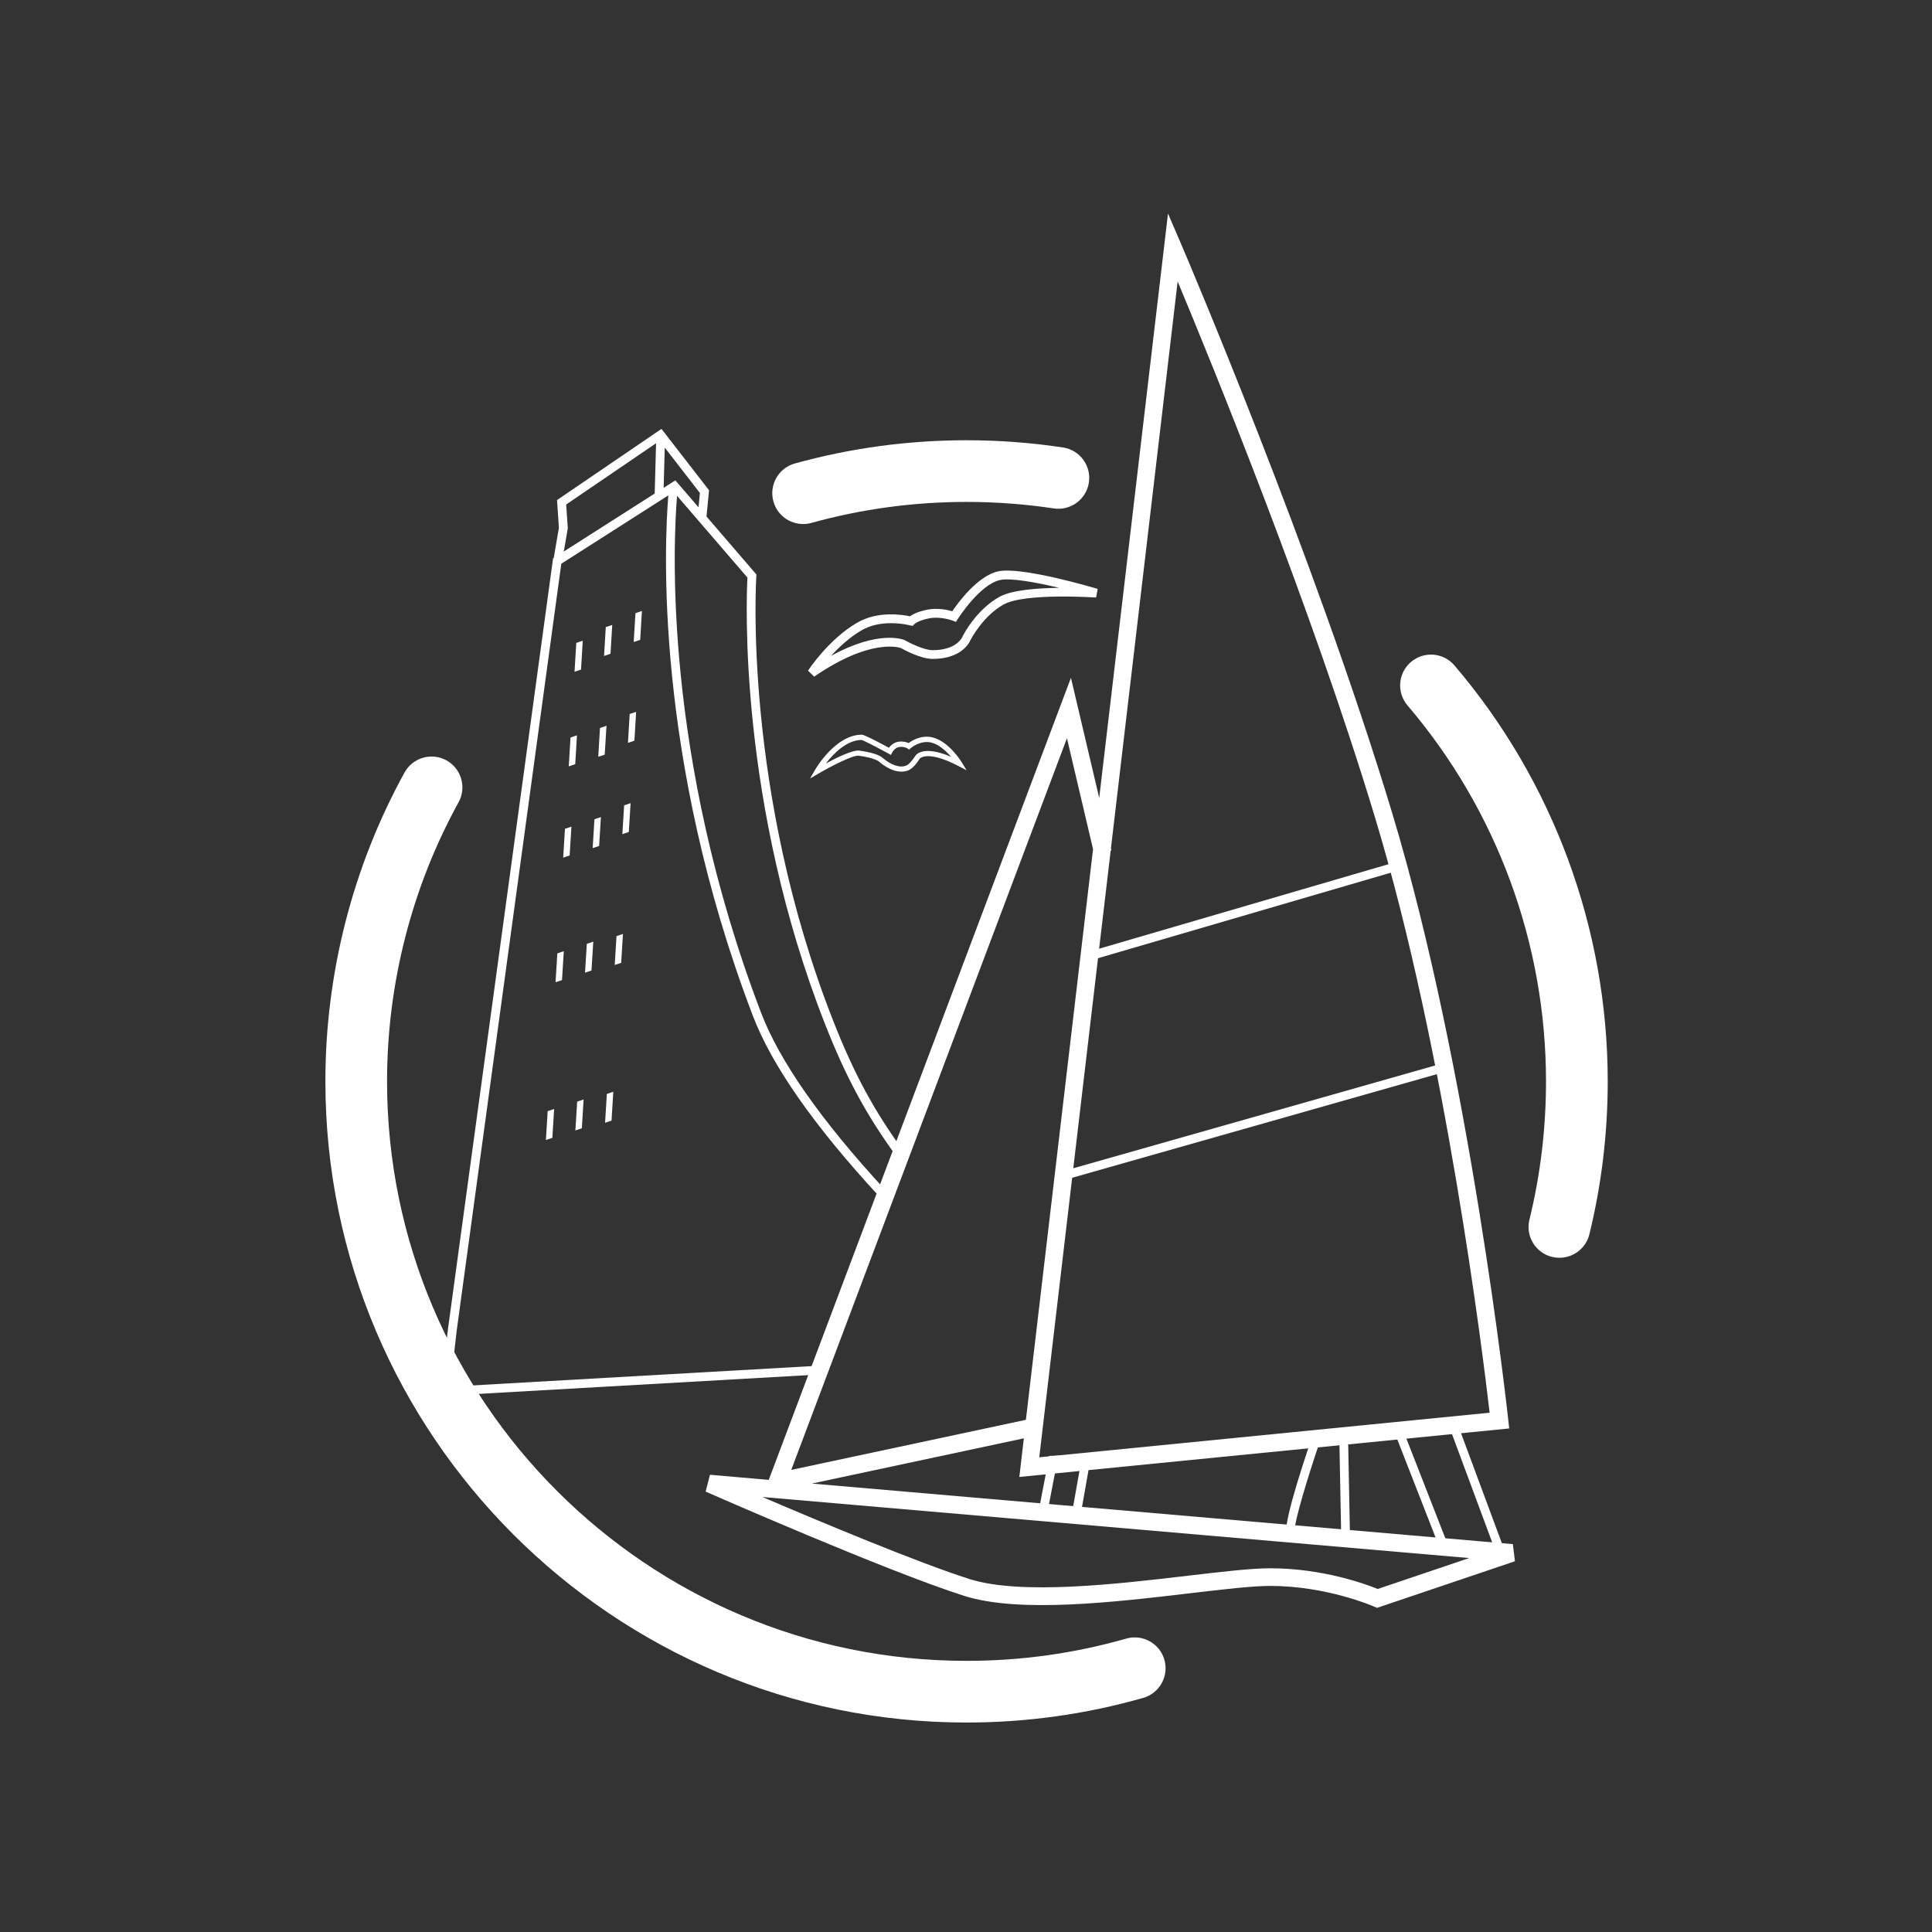 <?xml version="1.0" encoding="UTF-8"?><svg id="Ebene_1" xmlns="http://www.w3.org/2000/svg" viewBox="0 0 380 380"><rect x="0" y="0" width="380" height="380" fill="#333333" stroke="none"/><path d="M306.72,247.39c-.48,0-.96-.06-1.45-.17-3.25-.8-5.25-4.08-4.45-7.33,2.17-8.85,3.26-18,3.26-27.19,0-27.1-9.67-53.36-27.24-73.95-2.17-2.55-1.87-6.38.68-8.55,2.55-2.17,6.38-1.87,8.55.68,19.44,22.78,30.15,51.84,30.15,81.82,0,10.17-1.21,20.28-3.61,30.07-.68,2.77-3.16,4.62-5.89,4.62Z" style="fill:#fff;"/><path d="M88.31,274.93l-1.72-.2,1.5-13.19,20.69-151.71.18-.12h-.04s1.01-5.9,1.01-5.9l-.37-5.45,20.54-14,.65.84h.08s0,.1,0,.1l8.63,11.13-.5,5.16,9.82,11.41-.02.36c-.03.42-2.72,42.1,15.17,87.55,3.99,10.15,7.94,17.47,13.62,25.28l-1.4,1.02c-5.77-7.94-9.78-15.37-13.83-25.67-17.15-43.57-15.53-83.73-15.31-87.94l-13.84-16.07c-.73,8.82-2.89,50.83,16.52,101.65,3.63,9.52,11.83,21.23,24.36,34.8l-1.27,1.18c-12.68-13.74-20.99-25.63-24.7-35.36-19.48-51-17.38-93.24-16.63-102.36l-21.05,13.44-20.58,150.89-1.5,13.17ZM111.36,99.24l.32,4.67-.79,4.57,17.88-11.41.27-9.89-17.68,12.05ZM132.83,94.48l4.56,5.3.27-2.82-6.91-8.92-.22,7.91,2.3-1.47Z" style="fill:#fff;"/><polygon points="113.35 126.45 113 132.12 114.28 131.7 114.62 126.02 113.35 126.45 113.35 126.45" style="fill:#fff;"/><polygon points="112.21 145.06 111.87 150.73 113.14 150.31 113.48 144.63 112.21 145.06 112.21 145.06" style="fill:#fff;"/><polygon points="111.12 163.02 110.77 168.69 112.04 168.27 112.39 162.59 111.12 163.02 111.12 163.02" style="fill:#fff;"/><polygon points="109.62 187.52 109.27 193.19 110.54 192.77 110.89 187.09 109.62 187.52 109.62 187.52" style="fill:#fff;"/><polygon points="107.72 218.55 107.37 224.23 108.64 223.8 108.99 218.13 107.72 218.55 107.72 218.55" style="fill:#fff;"/><polygon points="119.15 123.34 118.81 129.02 120.08 128.59 120.42 122.92 119.15 123.34 119.15 123.34" style="fill:#fff;"/><polygon points="118.01 143.18 117.67 148.85 118.94 148.43 119.29 142.75 118.01 143.18 118.01 143.18" style="fill:#fff;"/><polygon points="116.92 161.14 116.57 166.81 117.84 166.39 118.19 160.71 116.92 161.14 116.92 161.14" style="fill:#fff;"/><polygon points="115.42 185.64 115.07 191.31 116.34 190.89 116.69 185.21 115.42 185.64 115.42 185.64" style="fill:#fff;"/><polygon points="113.52 216.68 113.17 222.35 114.44 221.92 114.79 216.25 113.52 216.68 113.52 216.68" style="fill:#fff;"/><polygon points="124.99 120.6 124.64 126.27 125.92 125.85 126.26 120.17 124.99 120.6 124.99 120.6" style="fill:#fff;"/><polygon points="123.85 140.43 123.51 146.11 124.78 145.68 125.12 140.01 123.85 140.43 123.85 140.43" style="fill:#fff;"/><polygon points="122.76 158.4 122.41 164.07 123.68 163.64 124.03 157.97 122.76 158.4 122.76 158.4" style="fill:#fff;"/><polygon points="121.26 184.12 120.91 189.8 122.18 189.37 122.53 183.7 121.26 184.12 121.26 184.12" style="fill:#fff;"/><polygon points="119.36 215.16 119.01 220.84 120.28 220.41 120.63 214.73 119.36 215.16 119.36 215.16" style="fill:#fff;"/><rect x="87.39" y="270.68" width="74.78" height="1.73" transform="translate(-15.25 7.54) rotate(-3.26)" style="fill:#fff;"/><path d="M270.83,316.24l-.62-.27c-.09-.04-9.24-4.04-20.38-4.04-3.54,0-9.2.67-15.74,1.44-14.98,1.77-33.63,3.96-44.47.51-15.17-4.82-50.48-20.34-50.83-20.5l.85-3.31,11.56,1,.08-.21,59.36-157.54,5.56,23.62,13.53-114.94,2.56,5.95c.26.61,26.18,61.12,41.52,111.91,15.36,50.85,22.77,118.69,22.84,119.36l.19,1.74-96.35,9.54.89-7.6-41.7,8.9,137.88,11.91.41,3.37-27.11,9.16ZM249.84,308.46c10.3,0,18.79,3.11,21.14,4.07l17.99-6.08-139.01-12.01c11.61,4.97,30.67,12.94,40.71,16.13,10.13,3.22,29.14.98,43.02-.65,6.65-.78,12.4-1.46,16.15-1.46ZM209.86,145.19l-54.23,143.92,46.15-9.85,13.21-112.24-5.14-21.84ZM218.46,167.28l-14.05,119.35,88.58-8.77c-1.26-10.92-8.62-71-22.52-117-12.45-41.23-31.92-88.93-38.84-105.5l-13.12,111.47.1.41-.15.04Z" style="fill:#fff;"/><path d="M283.55,305.45l-9.54-24.43,1.61-.63,9.54,24.43-1.61.63ZM294.14,305.1l-9.06-24.4,1.62-.6,9.06,24.4-1.62.6ZM265.56,303.55l-.93-.05c-.07,0-7.03-.4-10.73-.69-.32-.03-.61-.2-.8-.48-.97-1.48,2.27-11.81,5.15-20.22l.19-.56,6.68-.25.43,22.25ZM254.59,301.12c2.91.22,7.3.48,9.2.59l-.36-18.62-3.73.14c-2.57,7.53-5.02,15.76-5.11,17.89ZM212.44,298.51l-8.35-.25,2.29-11.91,8.24-.12-2.18,12.28ZM206.18,296.59l4.82.14,1.55-8.74-4.73.07-1.64,8.53Z" style="fill:#fff;"/><path d="M190.11,338.8c-69.54,0-126.11-56.57-126.11-126.11,0-21.25,5.38-42.25,15.57-60.75,1.61-2.93,5.31-4,8.24-2.39,2.93,1.62,4,5.3,2.39,8.24-9.2,16.71-14.07,35.69-14.07,54.9,0,62.85,51.13,113.98,113.98,113.98,10.68,0,21.25-1.47,31.41-4.38,3.22-.92,6.58.94,7.5,4.16s-.94,6.58-4.16,7.5c-11.25,3.22-22.95,4.85-34.75,4.85ZM157.96,103.07c-2.66,0-5.1-1.76-5.84-4.45-.9-3.23,1-6.57,4.22-7.46,10.94-3.03,22.3-4.57,33.77-4.57,6.36,0,12.74.48,18.97,1.42,3.31.5,5.59,3.59,5.09,6.9-.5,3.31-3.6,5.59-6.9,5.09-5.64-.85-11.41-1.28-17.16-1.28-10.37,0-20.64,1.39-30.52,4.13-.54.15-1.09.22-1.62.22Z" style="fill:#fff;"/><path d="M208.52,232.32l-.47-1.67,75.65-21.49.47,1.67-75.65,21.49ZM214.48,188.9l-.49-1.66,61.15-17.86.49,1.66-61.15,17.86ZM160.15,133.1l-1.22-1.19c.16-.25,4.04-6.14,9.62-9.41,4.07-2.39,8.93-1.6,10.43-1.28.51-.37,1.49-.9,3.29-1.28,2.03-.43,4.02-.01,5.03.28,1.19-1.75,5.02-6.95,9.01-7.84,4.59-1.02,18.98,3.27,19.59,3.45l-.31,1.69c-.14,0-14.04-.94-18.18,1.37-3.96,2.2-6.3,6.57-6.51,6.97-.22.53-1.78,3.74-7.47,3.74-2.35,0-5.74-1.85-6.25-2.14-.49-.17-6.15-1.87-17.03,5.62ZM175.27,122.57c-1.78,0-3.94.3-5.84,1.42-2.36,1.38-4.42,3.31-5.98,5.02,9.41-5.18,14.22-3.22,14.45-3.12,1.03.58,3.85,1.99,5.54,1.99,4.78,0,5.83-2.57,5.87-2.67.14-.3,2.67-5.27,7.27-7.82,2.42-1.35,7.46-1.72,11.76-1.77-4.51-1.07-9.53-2-11.64-1.54-4.01.89-8.25,7.57-8.3,7.64l-.38.6-.67-.26s-2.39-.91-4.71-.42c-2.13.45-2.77,1.1-2.77,1.1l-.36.37-.52-.11s-1.61-.43-3.71-.43Z" style="fill:#fff;"/><path d="M159.33,153.12l.97-1.68c.16-.28,4.03-6.91,9.19-6.94h0c.4,0,2.2.87,5.35,2.58.33-.45.96-1.07,1.92-1.2.88-.12,1.57.1,1.96.27.69-.52,2.53-1.65,4.72-1.11,3.19.8,5.61,4.71,5.71,4.88l.97,1.58-1.64-.85c-6.1-3.17-7.55-1.47-7.57-1.45-.09.15-1.14,1.86-2.23,2.31-2.59,1.08-5.48-1.45-5.61-1.56l-.07-.08h0s-.77-.79-4.12-1.23c-1.12-.14-5.42,2.06-7.86,3.49l-1.68.98ZM173.78,149.21c.27.23,2.61,2.15,4.5,1.36.59-.25,1.39-1.32,1.77-1.93.17-.26,1.63-2.09,7.01.21-.94-1.09-2.33-2.41-3.87-2.79-2.19-.55-4.05,1.09-4.07,1.1l-.31.28-.34-.24s-.62-.41-1.58-.28c-.93.12-1.41,1.08-1.41,1.09l-.24.48-.47-.26c-2.3-1.26-4.92-2.61-5.32-2.69-2.95.02-5.56,2.74-7.02,4.63,2.14-1.16,5.31-2.7,6.58-2.54,3.5.46,4.52,1.31,4.77,1.59Z" style="fill:#fff;"/></svg>